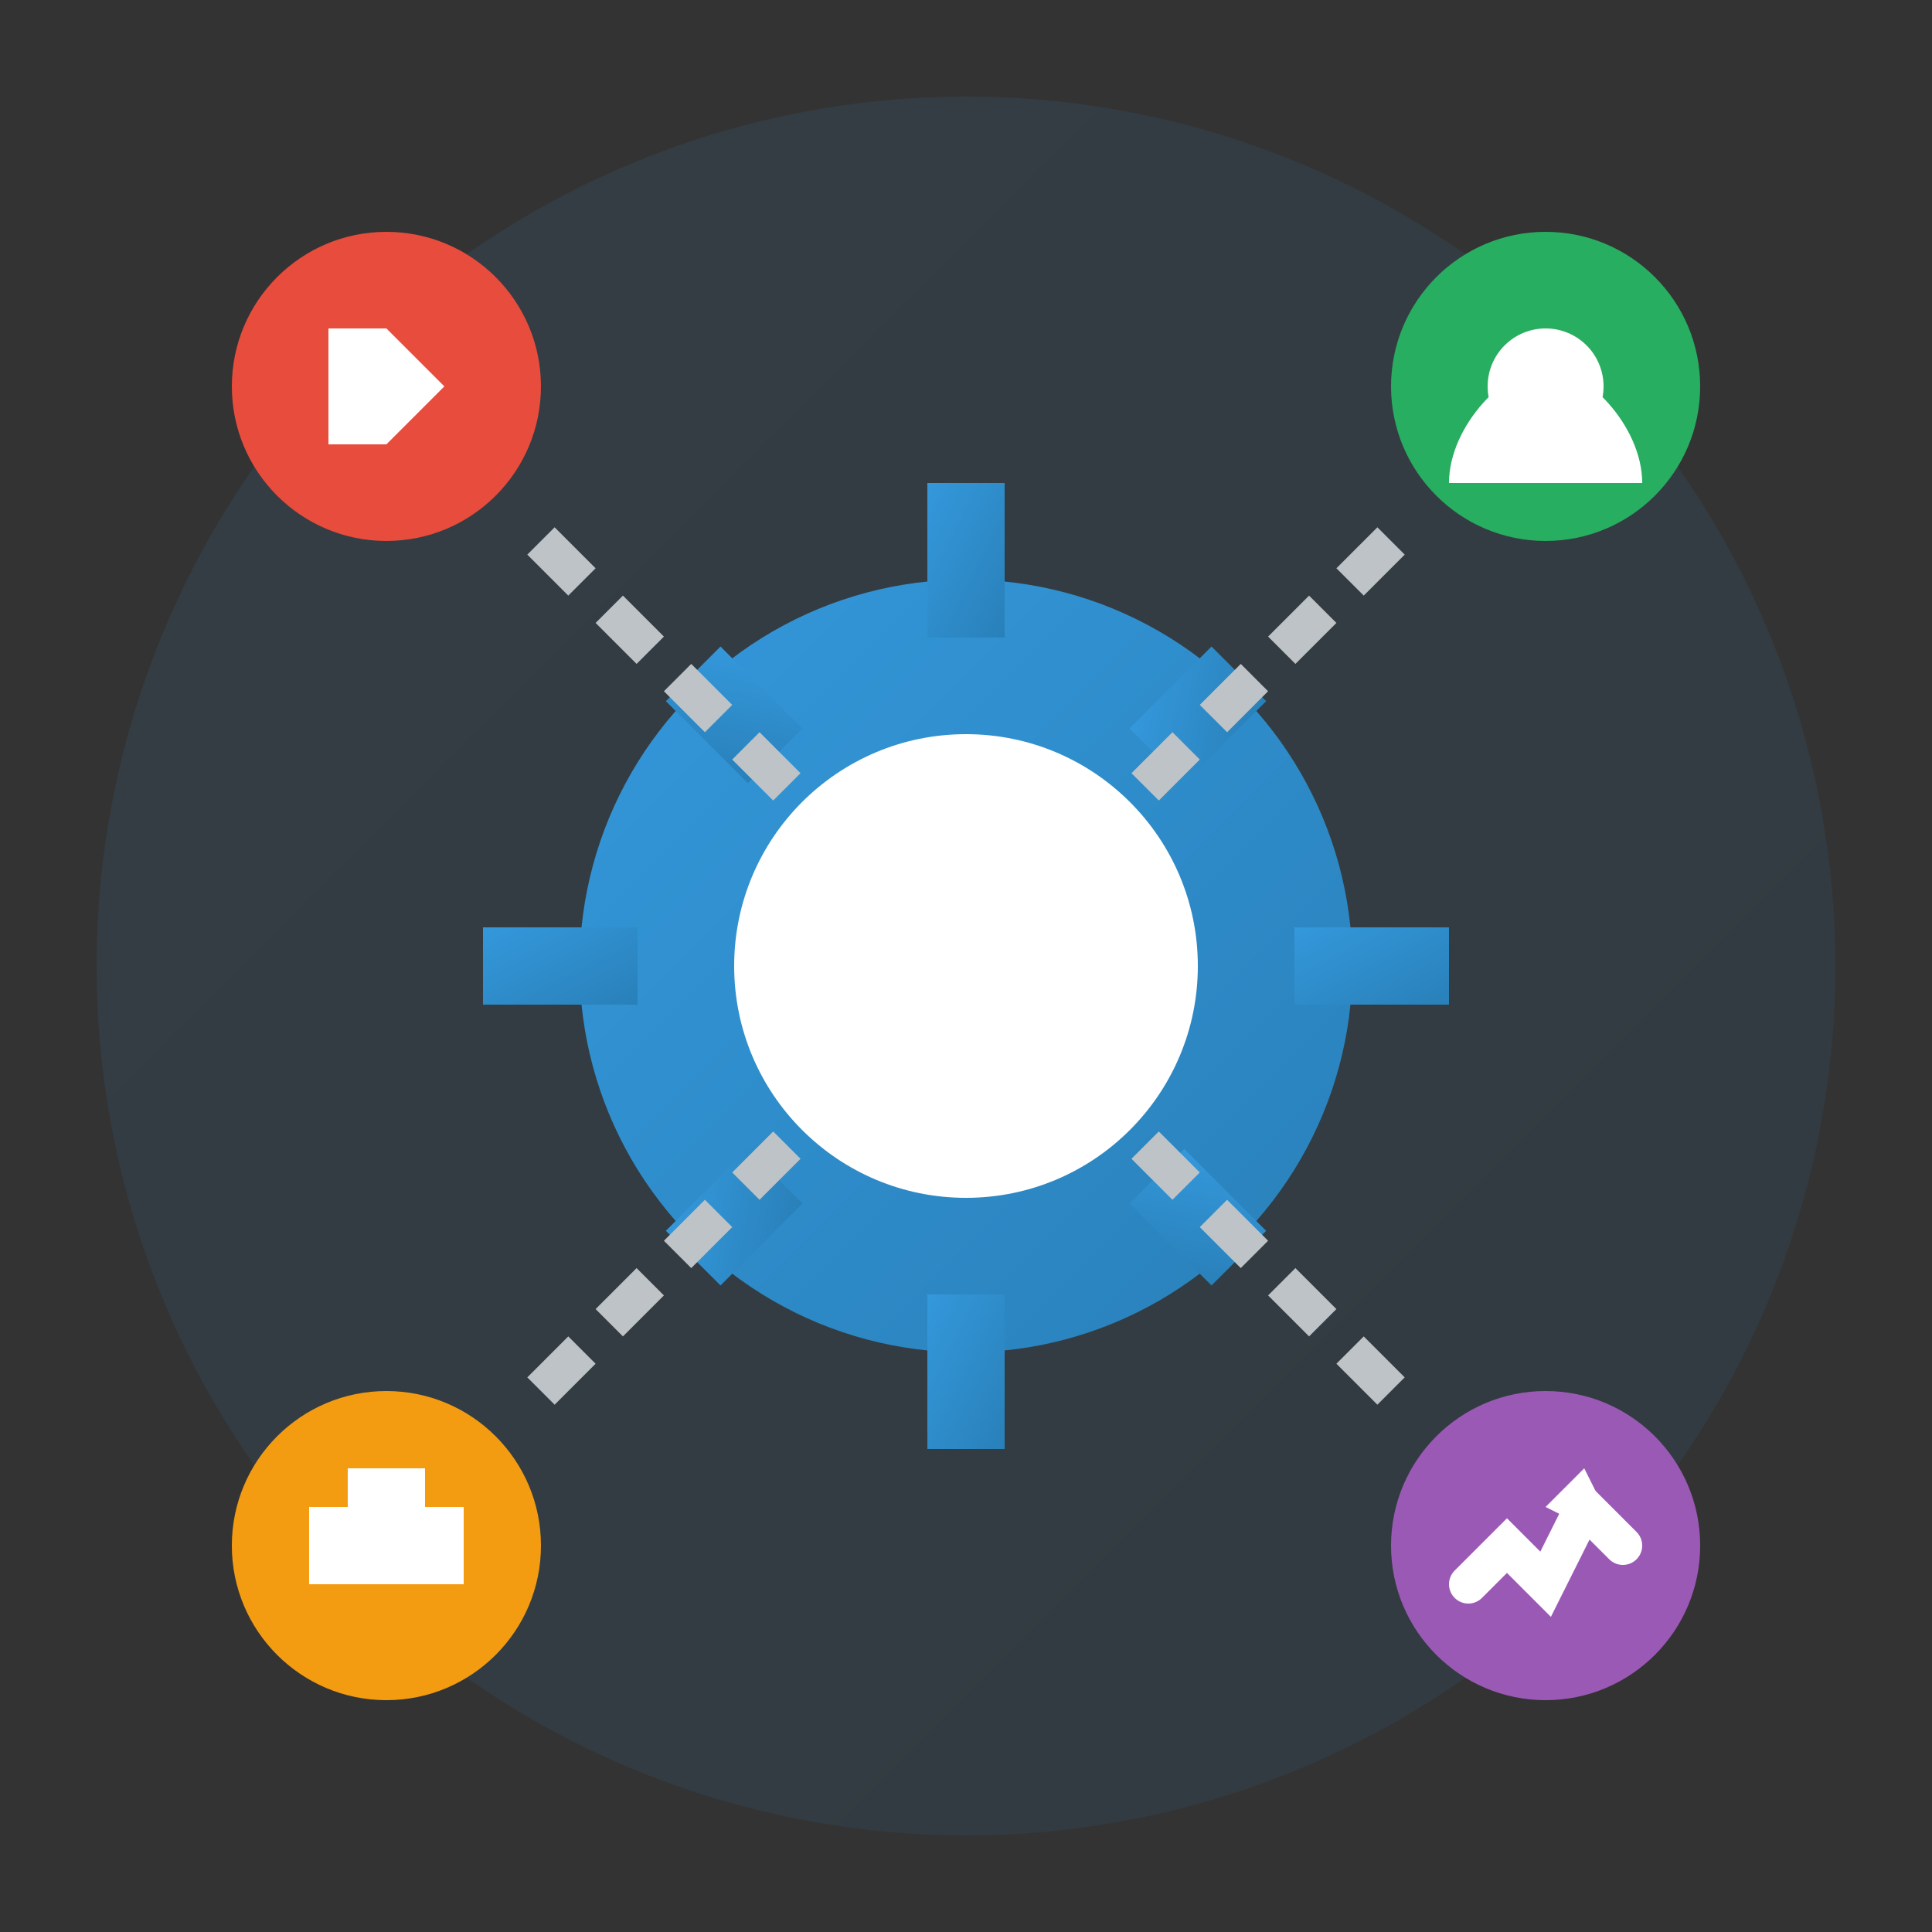 <svg xmlns="http://www.w3.org/2000/svg" viewBox="0 0 100 100" width="100" height="100">
  <rect x="0" y="0" width="100" height="100" fill="#333333" stroke="none"/>
  <defs>
    <linearGradient id="servicesGradient" x1="0%" y1="0%" x2="100%" y2="100%">
      <stop offset="0%" style="stop-color:#3498db;stop-opacity:1" />
      <stop offset="100%" style="stop-color:#2980b9;stop-opacity:1" />
    </linearGradient>
  </defs>
  
  <!-- Background circle -->
  <circle cx="50" cy="50" r="45" fill="url(#servicesGradient)" opacity="0.1"/>
  
  <!-- Central gear -->
  <circle cx="50" cy="50" r="20" fill="url(#servicesGradient)"/>
  <circle cx="50" cy="50" r="12" fill="#fff"/>
  
  <!-- Gear teeth -->
  <rect x="48" y="25" width="4" height="8" fill="url(#servicesGradient)"/>
  <rect x="48" y="67" width="4" height="8" fill="url(#servicesGradient)"/>
  <rect x="25" y="48" width="8" height="4" fill="url(#servicesGradient)"/>
  <rect x="67" y="48" width="8" height="4" fill="url(#servicesGradient)"/>
  
  <!-- Diagonal teeth -->
  <rect x="35" y="35" width="6" height="4" fill="url(#servicesGradient)" transform="rotate(45 38 37)"/>
  <rect x="59" y="35" width="6" height="4" fill="url(#servicesGradient)" transform="rotate(-45 62 37)"/>
  <rect x="35" y="61" width="6" height="4" fill="url(#servicesGradient)" transform="rotate(-45 38 63)"/>
  <rect x="59" y="61" width="6" height="4" fill="url(#servicesGradient)" transform="rotate(45 62 63)"/>
  
  <!-- Service icons around the gear -->
  <!-- Speaking icon -->
  <g transform="translate(20, 20)">
    <circle cx="0" cy="0" r="8" fill="#e74c3c"/>
    <path d="M-3 -3 L-3 3 L0 3 L3 0 L0 -3 Z" fill="#fff"/>
  </g>
  
  <!-- Coaching icon -->
  <g transform="translate(80, 20)">
    <circle cx="0" cy="0" r="8" fill="#27ae60"/>
    <circle cx="0" cy="0" r="3" fill="#fff"/>
    <path d="M-5 5 C-5 2, -2 -1, 0 -1 C2 -1, 5 2, 5 5" fill="#fff"/>
  </g>
  
  <!-- Training icon -->
  <g transform="translate(20, 80)">
    <circle cx="0" cy="0" r="8" fill="#f39c12"/>
    <rect x="-4" y="-2" width="8" height="4" fill="#fff"/>
    <rect x="-2" y="-4" width="4" height="2" fill="#fff"/>
  </g>
  
  <!-- Growth icon -->
  <g transform="translate(80, 80)">
    <circle cx="0" cy="0" r="8" fill="#9b59b6"/>
    <path d="M-4 2 L-2 0 L0 2 L2 -2 L4 0" fill="none" stroke="#fff" stroke-width="2" stroke-linecap="round"/>
    <path d="M2 -4 L4 0 L0 -2" fill="#fff"/>
  </g>
  
  <!-- Connecting lines -->
  <line x1="28" y1="28" x2="42" y2="42" stroke="#bdc3c7" stroke-width="2" stroke-dasharray="3,2"/>
  <line x1="72" y1="28" x2="58" y2="42" stroke="#bdc3c7" stroke-width="2" stroke-dasharray="3,2"/>
  <line x1="28" y1="72" x2="42" y2="58" stroke="#bdc3c7" stroke-width="2" stroke-dasharray="3,2"/>
  <line x1="72" y1="72" x2="58" y2="58" stroke="#bdc3c7" stroke-width="2" stroke-dasharray="3,2"/>
</svg>
